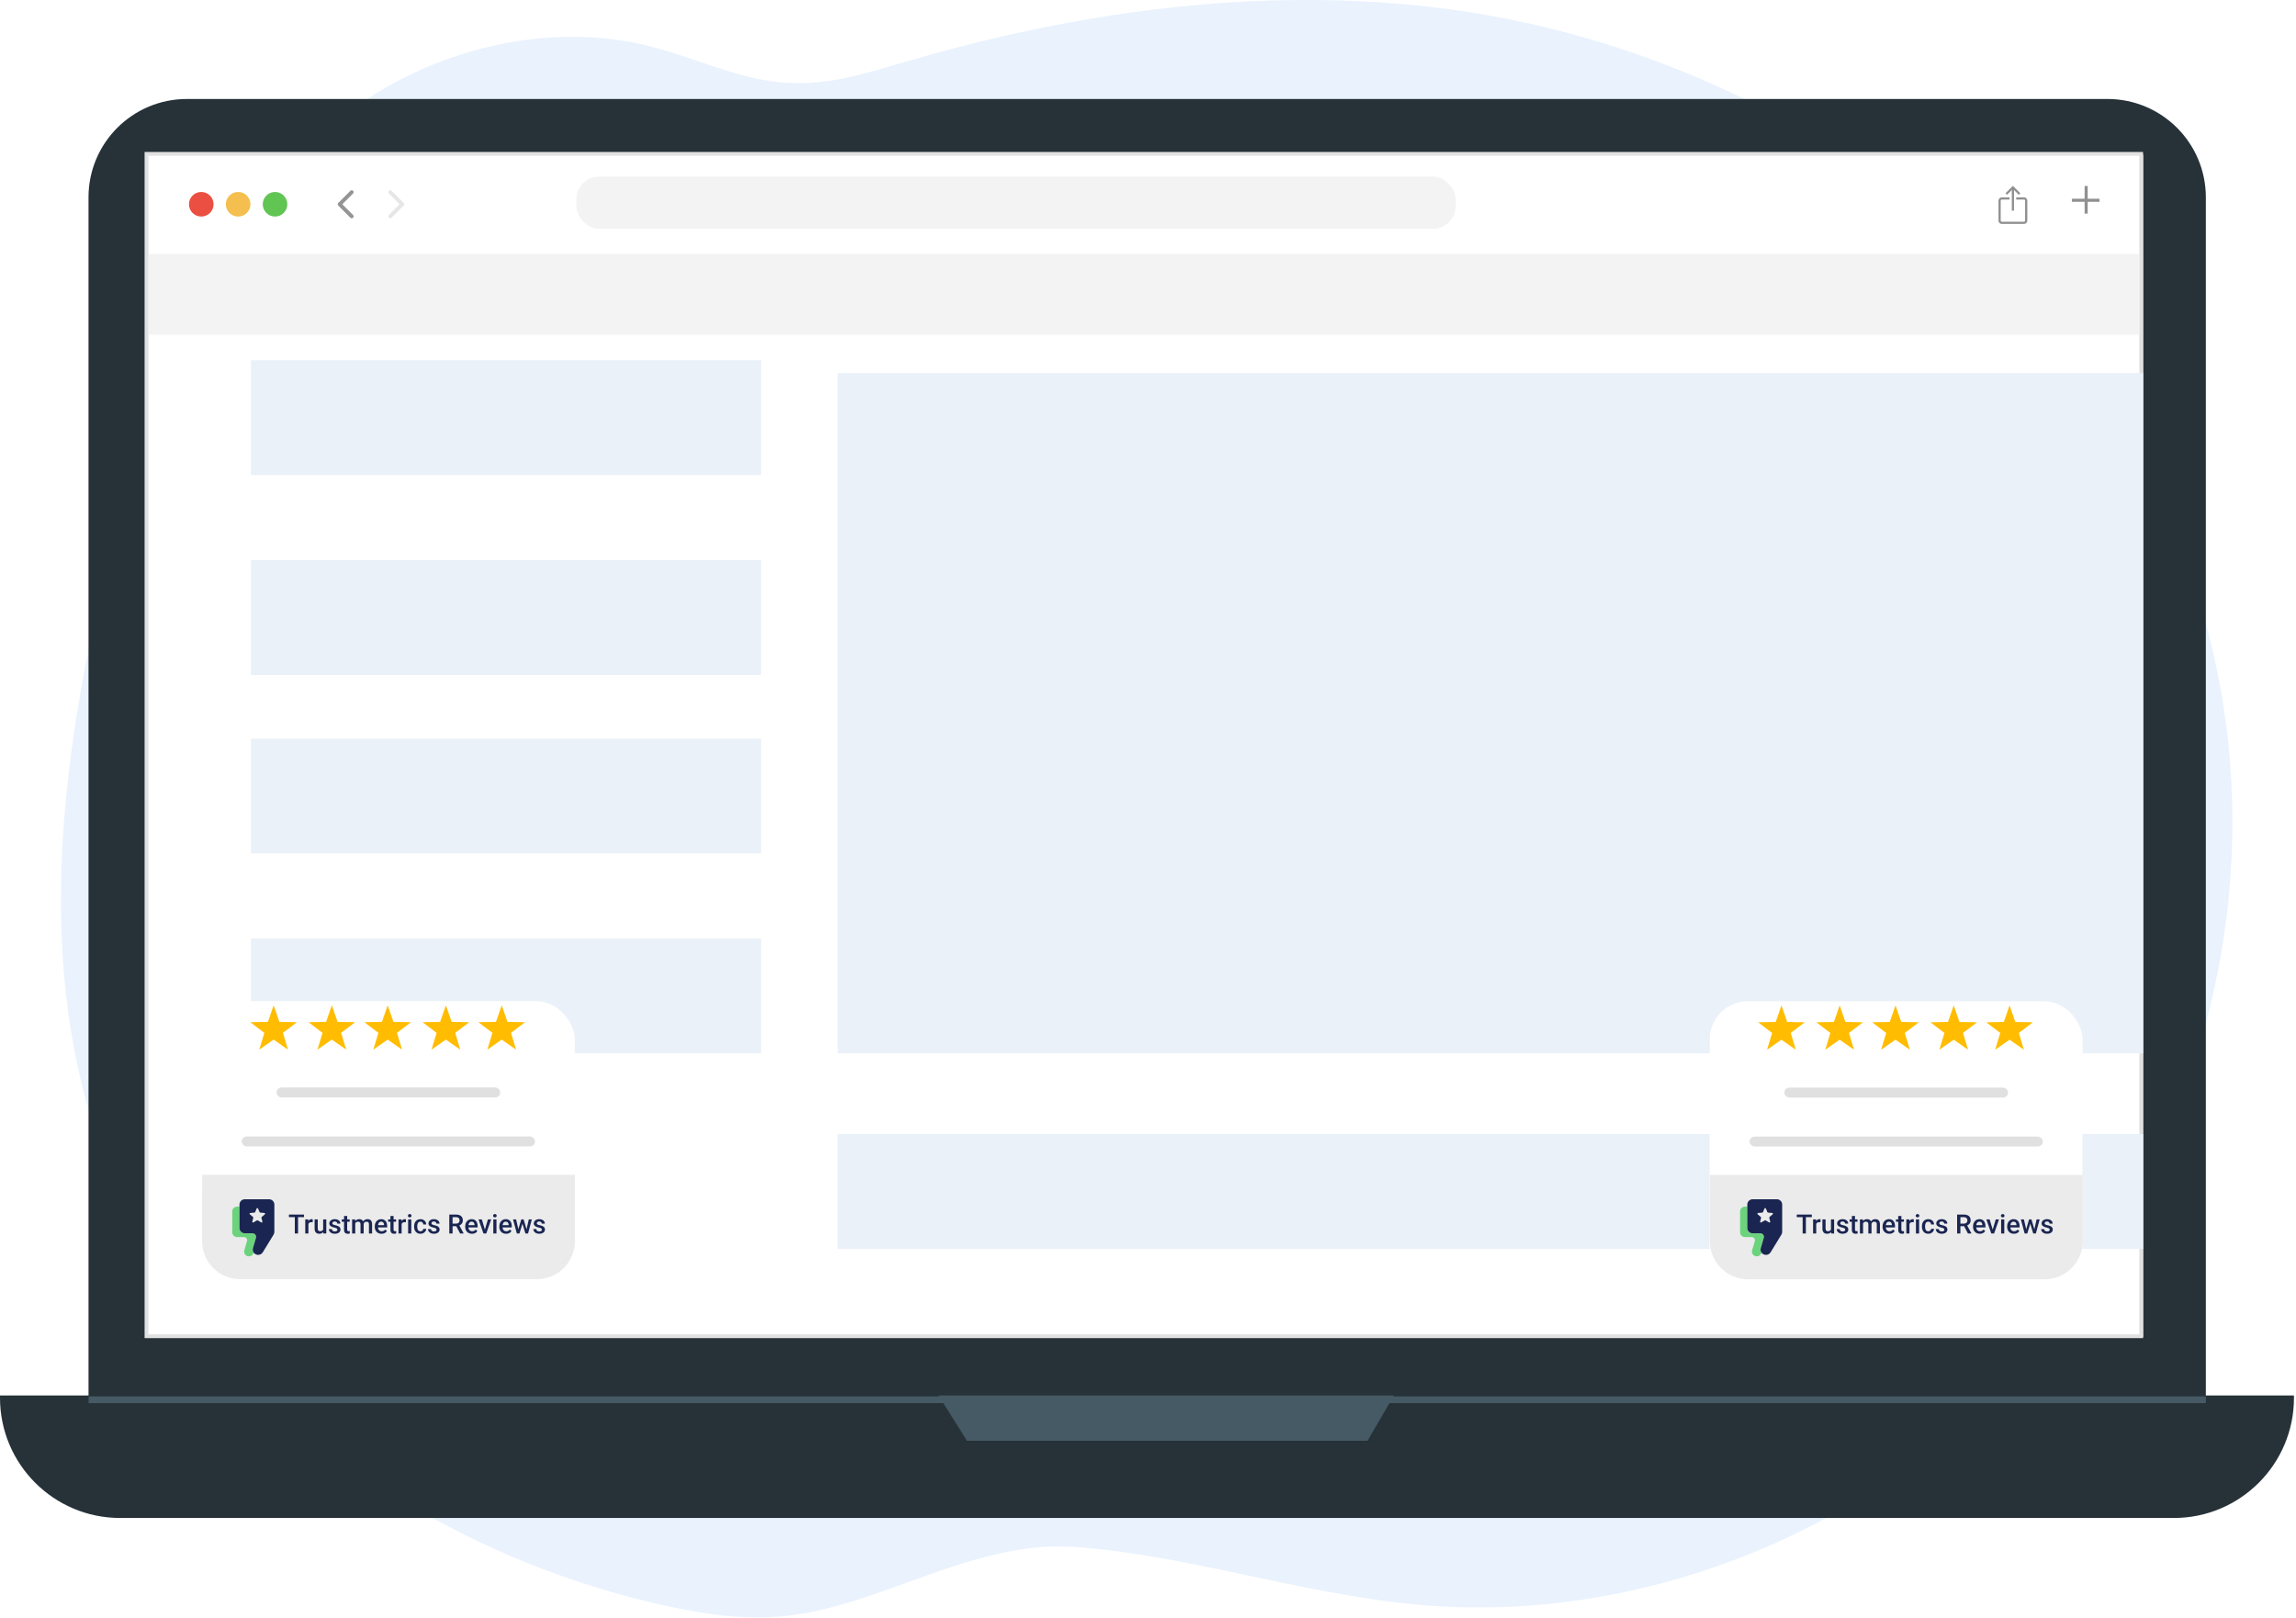 <svg width="603" height="425" viewBox="0 0 603 425" fill="none" xmlns="http://www.w3.org/2000/svg">
<path opacity="0.5" d="M379.344 421.98C418.874 423.996 457.821 412.571 489.016 393.228C520.013 373.863 543.419 346.928 559.69 317.589C592.282 258.42 596.21 186.984 564.326 125.65C532.441 64.317 463.351 14.922 384.526 2.987C335.173 -4.358 284.52 2.531 238.152 16.147C228.061 19.048 217.918 22.44 207.003 21.786C194.491 21.129 182.924 15.286 170.867 12.199C144.22 5.429 115.072 12.93 94.373 27.433C73.691 41.772 60.162 62.15 50.153 83.229C38.332 108.247 30.951 134.723 25.149 161.366C13.83 213.855 9.131 269.849 34.397 320.08C59.19 369.104 112.995 408.136 174.67 421.733C184.82 423.958 195.435 425.572 205.732 424.509C231.152 422.065 255.588 404.322 282.536 406.335C314.637 408.724 346.565 420.345 379.344 421.98Z" fill="#D5E6FD"/>
<path d="M553.504 393.739H49.083C34.808 393.739 23.246 382.177 23.246 367.902V51.836C23.246 37.562 34.808 26 49.083 26H553.487C567.744 26 579.323 37.562 579.323 51.836V367.902C579.341 382.177 567.761 393.739 553.504 393.739Z" fill="#263238"/>
<path d="M570.901 398.724H31.564C14.133 398.724 0 384.591 0 367.16V366.539H602.465V367.16C602.465 384.591 588.332 398.724 570.901 398.724Z" fill="#263238"/>
<path d="M562.852 40.613H38.18V351.147H562.852V40.613Z" fill="white"/>
<path d="M246.484 366.539L253.95 378.438H359.157L366.091 366.539H246.484Z" fill="#455A64"/>
<path d="M579.342 366.785H23.266V368.558H579.342V366.785Z" fill="#455A64"/>
<rect x="38.473" y="40.414" width="523.865" height="310.569" fill="white" stroke="#E1E1E1"/>
<circle cx="52.859" cy="53.652" r="3.23" fill="#EA4F41"/>
<circle cx="62.542" cy="53.652" r="3.23" fill="#F4BF4F"/>
<circle cx="72.234" cy="53.652" r="3.23" fill="#61C554"/>
<path d="M106.02 54.006C106.216 53.811 106.216 53.494 106.02 53.299L102.838 50.117C102.643 49.922 102.327 49.922 102.131 50.117C101.936 50.312 101.936 50.629 102.131 50.824L104.96 53.652L102.131 56.481C101.936 56.676 101.936 56.993 102.131 57.188C102.327 57.383 102.643 57.383 102.838 57.188L106.02 54.006ZM104.859 54.152H105.667V53.152H104.859V54.152Z" fill="#E6E6E6"/>
<path d="M88.839 54.006C88.644 53.811 88.644 53.494 88.839 53.299L92.021 50.117C92.216 49.922 92.533 49.922 92.728 50.117C92.923 50.312 92.923 50.629 92.728 50.824L89.9 53.652L92.728 56.481C92.923 56.676 92.923 56.993 92.728 57.188C92.533 57.383 92.216 57.383 92.021 57.188L88.839 54.006ZM90 54.152H89.192V53.152H90V54.152Z" fill="#949494"/>
<rect x="151.363" y="46.383" width="230.931" height="13.727" rx="6" fill="#F3F3F3"/>
<rect x="39.09" y="66.715" width="522.631" height="21.218" fill="#F3F3F3"/>
<rect x="547.488" y="48.848" width="0.807" height="7.259" fill="#909090"/>
<rect x="544.137" y="52.199" width="7.259" height="0.807" fill="#909090"/>
<path d="M530.192 51.166L528.649 49.624L527.107 51.166L526.699 50.759L528.649 48.809L530.599 50.759L530.192 51.166Z" fill="#909090"/>
<path d="M528.363 49.215H528.945V55.327H528.363V49.215Z" fill="#909090"/>
<path d="M531.561 58.821H525.74C525.246 58.821 524.867 58.443 524.867 57.948V52.709C524.867 52.214 525.246 51.836 525.74 51.836H527.778V52.418H525.74C525.566 52.418 525.449 52.535 525.449 52.709V57.948C525.449 58.123 525.566 58.239 525.74 58.239H531.561C531.736 58.239 531.853 58.123 531.853 57.948V52.709C531.853 52.535 531.736 52.418 531.561 52.418H529.524V51.836H531.561C532.056 51.836 532.435 52.214 532.435 52.709V57.948C532.435 58.443 532.056 58.821 531.561 58.821Z" fill="#909090"/>
<rect x="65.891" y="94.637" width="134.008" height="30.152" fill="#EBF1F8"/>
<rect x="65.891" y="147.121" width="134.008" height="30.152" fill="#EBF1F8"/>
<rect x="65.891" y="194.023" width="134.008" height="30.152" fill="#EBF1F8"/>
<rect x="65.891" y="246.512" width="134.008" height="30.152" fill="#EBF1F8"/>
<rect x="220" y="297.883" width="342.837" height="30.152" fill="#EBF1F8"/>
<rect x="220" y="97.984" width="342.837" height="178.677" fill="#EBF1F8"/>
<g filter="url(#filter0_d_1704_631)">
<rect width="97.913" height="77.025" rx="10" transform="matrix(1 0 -0.001 1 449.047 259)" fill="white"/>
</g>
<path d="M449.086 308.609H546.999L546.989 326.025C546.986 331.548 542.506 336.025 536.983 336.025H459.07C453.547 336.025 449.072 331.548 449.076 326.025L449.086 308.609Z" fill="#EBEBEB"/>
<rect width="58.748" height="2.611" rx="1.306" transform="matrix(1 0 -0.001 1 468.629 285.68)" fill="#E0E0E0"/>
<rect width="77.025" height="2.611" rx="1.306" transform="matrix(1 0 -0.001 1 459.488 298.539)" fill="#E0E0E0"/>
<path d="M467.868 264.094L469.374 268.445L473.969 268.539L470.305 271.322L471.633 275.731L467.862 273.1L464.088 275.731L465.422 271.322L461.761 268.539L466.356 268.445L467.868 264.094Z" fill="#FFBC00"/>
<path d="M483.153 264.09L484.659 268.441L489.254 268.535L485.59 271.318L486.919 275.727L483.147 273.096L479.373 275.727L480.707 271.318L477.046 268.535L481.641 268.441L483.153 264.09Z" fill="#FFBC00"/>
<path d="M497.821 264.09L499.327 268.441L503.922 268.535L500.258 271.318L501.587 275.727L497.815 273.096L494.041 275.727L495.375 271.318L491.714 268.535L496.309 268.441L497.821 264.09Z" fill="#FFBC00"/>
<path d="M513.11 264.094L514.616 268.445L519.212 268.539L515.547 271.322L516.876 275.731L513.104 273.1L509.33 275.731L510.664 271.322L507.003 268.539L511.598 268.445L513.11 264.094Z" fill="#FFBC00"/>
<path d="M527.774 264.094L529.28 268.445L533.876 268.539L530.211 271.322L531.54 275.731L527.769 273.1L523.994 275.731L525.328 271.322L521.667 268.539L526.262 268.445L527.774 264.094Z" fill="#FFBC00"/>
<path d="M474.28 319.023V324H473.429V319.023H474.28ZM475.842 319.023V319.707H471.88V319.023H475.842ZM476.997 321.006V324H476.173V320.302H476.959L476.997 321.006ZM478.128 320.278L478.122 321.043C478.071 321.034 478.017 321.028 477.958 321.023C477.901 321.018 477.844 321.016 477.787 321.016C477.645 321.016 477.521 321.037 477.414 321.078C477.307 321.116 477.217 321.173 477.144 321.249C477.073 321.321 477.019 321.41 476.98 321.515C476.941 321.62 476.918 321.737 476.912 321.867L476.724 321.881C476.724 321.648 476.746 321.433 476.792 321.235C476.838 321.037 476.906 320.862 476.997 320.712C477.09 320.562 477.207 320.444 477.346 320.36C477.487 320.276 477.65 320.233 477.834 320.233C477.885 320.233 477.938 320.238 477.995 320.247C478.054 320.256 478.099 320.266 478.128 320.278ZM480.87 323.128V320.302H481.697V324H480.917L480.87 323.128ZM480.986 322.359L481.263 322.353C481.263 322.601 481.235 322.83 481.181 323.04C481.126 323.247 481.042 323.428 480.928 323.583C480.814 323.736 480.668 323.855 480.49 323.942C480.312 324.026 480.099 324.068 479.851 324.068C479.671 324.068 479.506 324.042 479.355 323.99C479.205 323.937 479.075 323.856 478.966 323.747C478.859 323.638 478.776 323.495 478.716 323.32C478.657 323.144 478.627 322.935 478.627 322.691V320.302H479.451V322.698C479.451 322.832 479.467 322.945 479.499 323.036C479.531 323.125 479.574 323.197 479.629 323.251C479.684 323.306 479.747 323.345 479.82 323.368C479.893 323.39 479.971 323.402 480.053 323.402C480.287 323.402 480.472 323.356 480.606 323.265C480.743 323.172 480.84 323.046 480.897 322.889C480.956 322.732 480.986 322.555 480.986 322.359ZM484.616 322.999C484.616 322.917 484.595 322.842 484.554 322.776C484.513 322.708 484.435 322.646 484.318 322.592C484.204 322.537 484.036 322.487 483.812 322.441C483.617 322.398 483.437 322.347 483.272 322.288C483.111 322.226 482.972 322.152 482.855 322.065C482.739 321.979 482.649 321.876 482.585 321.758C482.522 321.639 482.49 321.503 482.49 321.348C482.49 321.197 482.523 321.055 482.589 320.92C482.655 320.786 482.75 320.667 482.873 320.565C482.996 320.462 483.145 320.382 483.32 320.322C483.498 320.263 483.696 320.233 483.915 320.233C484.225 320.233 484.49 320.286 484.711 320.391C484.935 320.493 485.106 320.633 485.224 320.811C485.343 320.986 485.402 321.185 485.402 321.406H484.578C484.578 321.308 484.553 321.217 484.503 321.132C484.455 321.046 484.382 320.976 484.284 320.924C484.186 320.869 484.063 320.842 483.915 320.842C483.774 320.842 483.656 320.865 483.563 320.91C483.472 320.953 483.403 321.01 483.358 321.081C483.315 321.152 483.293 321.229 483.293 321.313C483.293 321.375 483.304 321.431 483.327 321.481C483.352 321.529 483.393 321.573 483.45 321.614C483.507 321.653 483.585 321.689 483.683 321.724C483.783 321.758 483.908 321.791 484.059 321.823C484.341 321.882 484.584 321.958 484.787 322.052C484.992 322.143 485.149 322.261 485.258 322.407C485.368 322.551 485.422 322.733 485.422 322.954C485.422 323.118 485.387 323.269 485.316 323.405C485.248 323.54 485.148 323.657 485.016 323.757C484.883 323.855 484.725 323.932 484.541 323.986C484.358 324.041 484.153 324.068 483.925 324.068C483.59 324.068 483.307 324.009 483.074 323.891C482.842 323.77 482.665 323.616 482.544 323.429C482.426 323.24 482.367 323.044 482.367 322.841H483.163C483.172 322.994 483.214 323.116 483.29 323.207C483.367 323.296 483.463 323.361 483.577 323.402C483.693 323.441 483.812 323.46 483.936 323.46C484.084 323.46 484.208 323.441 484.308 323.402C484.408 323.361 484.485 323.306 484.537 323.238C484.59 323.167 484.616 323.087 484.616 322.999ZM487.839 320.302V320.903H485.754V320.302H487.839ZM486.355 319.396H487.179V322.978C487.179 323.092 487.195 323.18 487.227 323.241C487.261 323.3 487.308 323.34 487.367 323.361C487.426 323.381 487.496 323.392 487.576 323.392C487.633 323.392 487.687 323.388 487.74 323.381C487.792 323.375 487.834 323.368 487.866 323.361L487.87 323.99C487.801 324.01 487.722 324.028 487.63 324.044C487.542 324.06 487.439 324.068 487.323 324.068C487.134 324.068 486.966 324.035 486.82 323.969C486.674 323.901 486.561 323.79 486.479 323.638C486.396 323.485 486.355 323.282 486.355 323.029V319.396ZM489.298 321.054V324H488.475V320.302H489.25L489.298 321.054ZM489.165 322.014L488.885 322.011C488.885 321.756 488.917 321.52 488.98 321.303C489.044 321.087 489.138 320.899 489.261 320.739C489.384 320.577 489.536 320.453 489.719 320.367C489.903 320.278 490.116 320.233 490.358 320.233C490.527 320.233 490.68 320.258 490.819 320.309C490.961 320.356 491.083 320.433 491.185 320.538C491.29 320.642 491.37 320.777 491.424 320.941C491.481 321.105 491.51 321.303 491.51 321.536V324H490.686V321.607C490.686 321.427 490.659 321.286 490.604 321.184C490.552 321.081 490.475 321.008 490.375 320.965C490.277 320.919 490.16 320.896 490.023 320.896C489.868 320.896 489.736 320.926 489.626 320.985C489.519 321.045 489.432 321.125 489.363 321.228C489.295 321.331 489.245 321.449 489.213 321.583C489.181 321.718 489.165 321.861 489.165 322.014ZM491.458 321.795L491.072 321.881C491.072 321.658 491.103 321.447 491.165 321.249C491.228 321.048 491.321 320.873 491.441 320.722C491.564 320.569 491.716 320.45 491.896 320.363C492.076 320.277 492.282 320.233 492.515 320.233C492.704 320.233 492.872 320.26 493.021 320.312C493.171 320.362 493.299 320.442 493.403 320.551C493.508 320.661 493.588 320.803 493.643 320.979C493.697 321.152 493.725 321.361 493.725 321.607V324H492.897V321.604C492.897 321.417 492.87 321.272 492.815 321.17C492.763 321.067 492.688 320.997 492.59 320.958C492.492 320.917 492.375 320.896 492.238 320.896C492.11 320.896 491.997 320.92 491.899 320.968C491.804 321.014 491.723 321.079 491.657 321.163C491.591 321.245 491.541 321.34 491.506 321.447C491.474 321.554 491.458 321.67 491.458 321.795ZM496.203 324.068C495.929 324.068 495.682 324.024 495.461 323.935C495.242 323.844 495.055 323.717 494.9 323.556C494.748 323.394 494.63 323.204 494.548 322.985C494.466 322.766 494.425 322.53 494.425 322.277V322.141C494.425 321.851 494.467 321.589 494.552 321.354C494.636 321.12 494.753 320.919 494.904 320.753C495.054 320.584 495.232 320.456 495.437 320.367C495.642 320.278 495.864 320.233 496.104 320.233C496.368 320.233 496.599 320.278 496.797 320.367C496.996 320.456 497.16 320.581 497.29 320.743C497.422 320.902 497.52 321.092 497.583 321.313C497.65 321.535 497.683 321.778 497.683 322.045V322.397H494.825V321.806H496.869V321.741C496.865 321.593 496.835 321.454 496.78 321.324C496.728 321.194 496.647 321.089 496.538 321.009C496.428 320.93 496.282 320.89 496.1 320.89C495.963 320.89 495.841 320.919 495.734 320.979C495.63 321.035 495.542 321.119 495.471 321.228C495.401 321.337 495.346 321.47 495.307 321.625C495.271 321.777 495.252 321.949 495.252 322.141V322.277C495.252 322.439 495.274 322.59 495.317 322.729C495.363 322.865 495.429 322.985 495.516 323.087C495.602 323.19 495.707 323.271 495.83 323.33C495.953 323.387 496.093 323.416 496.25 323.416C496.449 323.416 496.625 323.376 496.78 323.296C496.935 323.216 497.07 323.103 497.184 322.958L497.618 323.378C497.538 323.494 497.434 323.606 497.307 323.713C497.179 323.818 497.023 323.903 496.838 323.969C496.656 324.035 496.444 324.068 496.203 324.068ZM500.021 320.302V320.903H497.936V320.302H500.021ZM498.537 319.396H499.361V322.978C499.361 323.092 499.377 323.18 499.409 323.241C499.443 323.3 499.49 323.34 499.549 323.361C499.608 323.381 499.678 323.392 499.757 323.392C499.814 323.392 499.869 323.388 499.921 323.381C499.974 323.375 500.016 323.368 500.048 323.361L500.051 323.99C499.983 324.01 499.903 324.028 499.812 324.044C499.723 324.06 499.621 324.068 499.504 324.068C499.315 324.068 499.148 324.035 499.002 323.969C498.856 323.901 498.742 323.79 498.66 323.638C498.578 323.485 498.537 323.282 498.537 323.029V319.396ZM501.483 321.006V324H500.66V320.302H501.446L501.483 321.006ZM502.615 320.278L502.608 321.043C502.558 321.034 502.503 321.028 502.444 321.023C502.387 321.018 502.33 321.016 502.273 321.016C502.132 321.016 502.007 321.037 501.9 321.078C501.793 321.116 501.703 321.173 501.63 321.249C501.56 321.321 501.505 321.41 501.466 321.515C501.428 321.62 501.405 321.737 501.398 321.867L501.21 321.881C501.21 321.648 501.233 321.433 501.278 321.235C501.324 321.037 501.392 320.862 501.483 320.712C501.577 320.562 501.693 320.444 501.832 320.36C501.973 320.276 502.136 320.233 502.321 320.233C502.371 320.233 502.424 320.238 502.481 320.247C502.541 320.256 502.585 320.266 502.615 320.278ZM504.013 320.302V324H503.186V320.302H504.013ZM503.131 319.331C503.131 319.206 503.172 319.102 503.254 319.02C503.338 318.936 503.454 318.894 503.603 318.894C503.748 318.894 503.863 318.936 503.948 319.02C504.032 319.102 504.074 319.206 504.074 319.331C504.074 319.454 504.032 319.557 503.948 319.639C503.863 319.721 503.748 319.762 503.603 319.762C503.454 319.762 503.338 319.721 503.254 319.639C503.172 319.557 503.131 319.454 503.131 319.331ZM506.426 323.412C506.56 323.412 506.681 323.386 506.788 323.333C506.897 323.279 506.985 323.204 507.051 323.108C507.12 323.012 507.157 322.902 507.164 322.776H507.94C507.935 323.016 507.865 323.233 507.728 323.429C507.591 323.625 507.41 323.781 507.185 323.897C506.959 324.011 506.709 324.068 506.436 324.068C506.153 324.068 505.907 324.021 505.698 323.925C505.488 323.827 505.314 323.692 505.175 323.521C505.036 323.351 504.931 323.153 504.86 322.93C504.792 322.707 504.758 322.468 504.758 322.212V322.093C504.758 321.838 504.792 321.598 504.86 321.375C504.931 321.149 505.036 320.951 505.175 320.78C505.314 320.609 505.488 320.476 505.698 320.38C505.907 320.282 506.152 320.233 506.433 320.233C506.729 320.233 506.989 320.293 507.212 320.411C507.435 320.527 507.611 320.69 507.738 320.9C507.868 321.107 507.935 321.349 507.94 321.625H507.164C507.157 321.488 507.123 321.365 507.062 321.255C507.002 321.144 506.918 321.055 506.809 320.989C506.701 320.923 506.573 320.89 506.422 320.89C506.256 320.89 506.118 320.924 506.009 320.992C505.899 321.058 505.814 321.149 505.752 321.266C505.691 321.38 505.646 321.508 505.619 321.652C505.594 321.793 505.582 321.94 505.582 322.093V322.212C505.582 322.365 505.594 322.513 505.619 322.657C505.644 322.8 505.688 322.929 505.749 323.043C505.813 323.155 505.899 323.245 506.009 323.313C506.118 323.379 506.257 323.412 506.426 323.412ZM510.647 322.999C510.647 322.917 510.626 322.842 510.585 322.776C510.544 322.708 510.466 322.646 510.35 322.592C510.236 322.537 510.067 322.487 509.844 322.441C509.648 322.398 509.468 322.347 509.304 322.288C509.142 322.226 509.003 322.152 508.887 322.065C508.771 321.979 508.681 321.876 508.617 321.758C508.553 321.639 508.521 321.503 508.521 321.348C508.521 321.197 508.554 321.055 508.62 320.92C508.686 320.786 508.781 320.667 508.904 320.565C509.027 320.462 509.176 320.382 509.352 320.322C509.529 320.263 509.728 320.233 509.946 320.233C510.256 320.233 510.522 320.286 510.743 320.391C510.966 320.493 511.137 320.633 511.255 320.811C511.374 320.986 511.433 321.185 511.433 321.406H510.609C510.609 321.308 510.584 321.217 510.534 321.132C510.486 321.046 510.413 320.976 510.315 320.924C510.217 320.869 510.094 320.842 509.946 320.842C509.805 320.842 509.688 320.865 509.594 320.91C509.503 320.953 509.435 321.01 509.389 321.081C509.346 321.152 509.324 321.229 509.324 321.313C509.324 321.375 509.336 321.431 509.358 321.481C509.383 321.529 509.424 321.573 509.481 321.614C509.538 321.653 509.616 321.689 509.714 321.724C509.814 321.758 509.939 321.791 510.09 321.823C510.372 321.882 510.615 321.958 510.818 322.052C511.023 322.143 511.18 322.261 511.29 322.407C511.399 322.551 511.454 322.733 511.454 322.954C511.454 323.118 511.418 323.269 511.348 323.405C511.279 323.54 511.179 323.657 511.047 323.757C510.915 323.855 510.756 323.932 510.572 323.986C510.389 324.041 510.184 324.068 509.957 324.068C509.622 324.068 509.338 324.009 509.105 323.891C508.873 323.77 508.696 323.616 508.576 323.429C508.457 323.24 508.398 323.044 508.398 322.841H509.194C509.203 322.994 509.246 323.116 509.321 323.207C509.398 323.296 509.494 323.361 509.608 323.402C509.724 323.441 509.844 323.46 509.967 323.46C510.115 323.46 510.239 323.441 510.339 323.402C510.44 323.361 510.516 323.306 510.568 323.238C510.621 323.167 510.647 323.087 510.647 322.999ZM514 319.023H515.76C516.139 319.023 516.461 319.08 516.728 319.194C516.994 319.308 517.198 319.477 517.339 319.7C517.483 319.921 517.555 320.195 517.555 320.521C517.555 320.769 517.509 320.988 517.418 321.177C517.327 321.366 517.198 321.525 517.032 321.655C516.865 321.783 516.667 321.882 516.437 321.953L516.177 322.079H514.595L514.588 321.399H515.774C515.979 321.399 516.15 321.362 516.287 321.29C516.423 321.217 516.526 321.118 516.594 320.992C516.665 320.865 516.7 320.721 516.7 320.562C516.7 320.388 516.666 320.238 516.598 320.11C516.532 319.98 516.429 319.881 516.29 319.813C516.151 319.742 515.974 319.707 515.76 319.707H514.858V324H514V319.023ZM516.84 324L515.671 321.765L516.57 321.761L517.756 323.956V324H516.84ZM519.958 324.068C519.684 324.068 519.437 324.024 519.216 323.935C518.997 323.844 518.81 323.717 518.655 323.556C518.503 323.394 518.385 323.204 518.303 322.985C518.221 322.766 518.18 322.53 518.18 322.277V322.141C518.18 321.851 518.222 321.589 518.307 321.354C518.391 321.12 518.508 320.919 518.659 320.753C518.809 320.584 518.987 320.456 519.192 320.367C519.397 320.278 519.619 320.233 519.858 320.233C520.123 320.233 520.354 320.278 520.552 320.367C520.75 320.456 520.915 320.581 521.044 320.743C521.177 320.902 521.275 321.092 521.338 321.313C521.404 321.535 521.438 321.778 521.438 322.045V322.397H518.58V321.806H520.624V321.741C520.619 321.593 520.59 321.454 520.535 321.324C520.483 321.194 520.402 321.089 520.292 321.009C520.183 320.93 520.037 320.89 519.855 320.89C519.718 320.89 519.596 320.919 519.489 320.979C519.384 321.035 519.297 321.119 519.226 321.228C519.155 321.337 519.101 321.47 519.062 321.625C519.026 321.777 519.007 321.949 519.007 322.141V322.277C519.007 322.439 519.029 322.59 519.072 322.729C519.118 322.865 519.184 322.985 519.271 323.087C519.357 323.19 519.462 323.271 519.585 323.33C519.708 323.387 519.848 323.416 520.005 323.416C520.204 323.416 520.38 323.376 520.535 323.296C520.69 323.216 520.825 323.103 520.938 322.958L521.373 323.378C521.293 323.494 521.189 323.606 521.062 323.713C520.934 323.818 520.778 323.903 520.593 323.969C520.411 324.035 520.199 324.068 519.958 324.068ZM523.235 323.347L524.141 320.302H524.996L523.71 324H523.177L523.235 323.347ZM522.542 320.302L523.464 323.361L523.509 324H522.976L521.684 320.302H522.542ZM526.387 320.302V324H525.56V320.302H526.387ZM525.505 319.331C525.505 319.206 525.546 319.102 525.628 319.02C525.712 318.936 525.828 318.894 525.977 318.894C526.122 318.894 526.237 318.936 526.322 319.02C526.406 319.102 526.448 319.206 526.448 319.331C526.448 319.454 526.406 319.557 526.322 319.639C526.237 319.721 526.122 319.762 525.977 319.762C525.828 319.762 525.712 319.721 525.628 319.639C525.546 319.557 525.505 319.454 525.505 319.331ZM528.919 324.068C528.646 324.068 528.399 324.024 528.178 323.935C527.959 323.844 527.772 323.717 527.617 323.556C527.465 323.394 527.347 323.204 527.265 322.985C527.183 322.766 527.142 322.53 527.142 322.277V322.141C527.142 321.851 527.184 321.589 527.269 321.354C527.353 321.12 527.47 320.919 527.621 320.753C527.771 320.584 527.949 320.456 528.154 320.367C528.359 320.278 528.581 320.233 528.82 320.233C529.085 320.233 529.316 320.278 529.514 320.367C529.712 320.456 529.876 320.581 530.006 320.743C530.139 320.902 530.236 321.092 530.3 321.313C530.366 321.535 530.399 321.778 530.399 322.045V322.397H527.542V321.806H529.586V321.741C529.581 321.593 529.552 321.454 529.497 321.324C529.445 321.194 529.364 321.089 529.254 321.009C529.145 320.93 528.999 320.89 528.817 320.89C528.68 320.89 528.558 320.919 528.451 320.979C528.346 321.035 528.259 321.119 528.188 321.228C528.117 321.337 528.063 321.47 528.024 321.625C527.987 321.777 527.969 321.949 527.969 322.141V322.277C527.969 322.439 527.991 322.59 528.034 322.729C528.08 322.865 528.146 322.985 528.232 323.087C528.319 323.19 528.424 323.271 528.547 323.33C528.67 323.387 528.81 323.416 528.967 323.416C529.166 323.416 529.342 323.376 529.497 323.296C529.652 323.216 529.786 323.103 529.9 322.958L530.334 323.378C530.255 323.494 530.151 323.606 530.023 323.713C529.896 323.818 529.74 323.903 529.555 323.969C529.373 324.035 529.161 324.068 528.919 324.068ZM532.047 323.18L532.901 320.302H533.428L533.284 321.163L532.423 324H531.951L532.047 323.18ZM531.544 320.302L532.211 323.193L532.266 324H531.739L530.738 320.302H531.544ZM534.228 323.159L534.874 320.302H535.677L534.679 324H534.152L534.228 323.159ZM533.517 320.302L534.361 323.146L534.467 324H533.995L533.124 321.16L532.98 320.302H533.517ZM538.312 322.999C538.312 322.917 538.292 322.842 538.25 322.776C538.209 322.708 538.131 322.646 538.015 322.592C537.901 322.537 537.732 322.487 537.509 322.441C537.313 322.398 537.133 322.347 536.969 322.288C536.807 322.226 536.668 322.152 536.552 322.065C536.436 321.979 536.346 321.876 536.282 321.758C536.218 321.639 536.186 321.503 536.186 321.348C536.186 321.197 536.219 321.055 536.285 320.92C536.351 320.786 536.446 320.667 536.569 320.565C536.692 320.462 536.841 320.382 537.017 320.322C537.194 320.263 537.393 320.233 537.611 320.233C537.921 320.233 538.187 320.286 538.408 320.391C538.631 320.493 538.802 320.633 538.92 320.811C539.039 320.986 539.098 321.185 539.098 321.406H538.274C538.274 321.308 538.249 321.217 538.199 321.132C538.151 321.046 538.078 320.976 537.98 320.924C537.882 320.869 537.759 320.842 537.611 320.842C537.47 320.842 537.353 320.865 537.259 320.91C537.168 320.953 537.1 321.01 537.054 321.081C537.011 321.152 536.989 321.229 536.989 321.313C536.989 321.375 537.001 321.431 537.023 321.481C537.049 321.529 537.09 321.573 537.146 321.614C537.203 321.653 537.281 321.689 537.379 321.724C537.479 321.758 537.604 321.791 537.755 321.823C538.037 321.882 538.28 321.958 538.483 322.052C538.688 322.143 538.845 322.261 538.955 322.407C539.064 322.551 539.119 322.733 539.119 322.954C539.119 323.118 539.083 323.269 539.013 323.405C538.944 323.54 538.844 323.657 538.712 323.757C538.58 323.855 538.421 323.932 538.237 323.986C538.055 324.041 537.849 324.068 537.622 324.068C537.287 324.068 537.003 324.009 536.771 323.891C536.538 323.77 536.361 323.616 536.241 323.429C536.122 323.24 536.063 323.044 536.063 322.841H536.859C536.868 322.994 536.911 323.116 536.986 323.207C537.063 323.296 537.159 323.361 537.273 323.402C537.389 323.441 537.509 323.46 537.632 323.46C537.78 323.46 537.904 323.441 538.004 323.402C538.105 323.361 538.181 323.306 538.233 323.238C538.286 323.167 538.312 323.087 538.312 322.999Z" fill="#1A2551"/>
<path d="M462.437 327.85L463.234 325.138C463.407 324.547 462.955 323.958 462.325 323.958H460.321C459.538 323.958 458.903 323.337 458.903 322.571V316.941H458.268C457.567 316.941 457 317.496 457 318.178V323.701C457 324.386 457.567 324.94 458.268 324.94H460.058C460.619 324.94 461.025 325.468 460.869 325.995L460.157 328.418C459.924 329.21 460.532 330 461.375 330C461.821 330 462.235 329.77 462.462 329.395L462.665 329.063C462.413 328.731 462.309 328.292 462.437 327.85Z" fill="#6CD37D"/>
<path d="M466.636 315H460.317C459.534 315 458.898 315.621 458.898 316.387V322.565C458.898 323.331 459.534 323.952 460.317 323.952H462.321C462.95 323.952 463.402 324.541 463.23 325.132L462.433 327.844C462.173 328.73 462.852 329.614 463.796 329.614C464.295 329.614 464.757 329.357 465.015 328.939L467.857 324.284C467.988 324.07 468.056 323.823 468.056 323.574V316.387C468.054 315.621 467.419 315 466.636 315ZM465.571 318.943L464.722 319.674C464.667 319.722 464.645 319.792 464.662 319.861L464.913 320.884C464.952 321.047 464.774 321.178 464.626 321.093L463.687 320.552C463.627 320.517 463.55 320.517 463.49 320.552L462.551 321.093C462.403 321.178 462.225 321.045 462.263 320.884L462.518 319.861C462.534 319.792 462.512 319.722 462.458 319.674L461.609 318.943C461.483 318.833 461.551 318.627 461.718 318.611L462.846 318.507C462.918 318.501 462.983 318.456 463.008 318.389L463.408 317.431C463.473 317.273 463.701 317.273 463.766 317.431L464.171 318.389C464.202 318.456 464.262 318.499 464.333 318.507L465.461 318.611C465.623 318.627 465.694 318.831 465.571 318.943Z" fill="#1A2551"/>
<g filter="url(#filter1_d_1704_631)">
<rect width="97.913" height="77.025" rx="10" transform="matrix(1 0 -0.001 1 53.047 258.973)" fill="white"/>
</g>
<path d="M53.086 308.582H150.999L150.989 325.998C150.986 331.521 146.506 335.998 140.983 335.998H63.07C57.547 335.998 53.072 331.521 53.076 325.998L53.086 308.582Z" fill="#EBEBEB"/>
<rect width="58.748" height="2.611" rx="1.306" transform="matrix(1 0 -0.001 1 72.629 285.652)" fill="#E0E0E0"/>
<rect width="77.025" height="2.611" rx="1.306" transform="matrix(1 0 -0.001 1 63.488 298.512)" fill="#E0E0E0"/>
<path d="M71.868 264.07L73.374 268.421L77.969 268.515L74.305 271.298L75.633 275.707L71.862 273.076L68.088 275.707L69.422 271.298L65.761 268.515L70.356 268.421L71.868 264.07Z" fill="#FFBC00"/>
<path d="M87.153 264.066L88.659 268.418L93.254 268.511L89.59 271.294L90.919 275.704L87.147 273.072L83.373 275.704L84.707 271.294L81.046 268.511L85.641 268.418L87.153 264.066Z" fill="#FFBC00"/>
<path d="M101.821 264.066L103.327 268.418L107.922 268.511L104.258 271.294L105.587 275.704L101.815 273.072L98.041 275.704L99.375 271.294L95.714 268.511L100.309 268.418L101.821 264.066Z" fill="#FFBC00"/>
<path d="M117.11 264.07L118.616 268.421L123.212 268.515L119.547 271.298L120.876 275.707L117.104 273.076L113.33 275.707L114.664 271.298L111.003 268.515L115.598 268.421L117.11 264.07Z" fill="#FFBC00"/>
<path d="M131.774 264.07L133.28 268.421L137.876 268.515L134.211 271.298L135.54 275.707L131.769 273.076L127.994 275.707L129.328 271.298L125.667 268.515L130.262 268.421L131.774 264.07Z" fill="#FFBC00"/>
<path d="M78.28 319.023V324H77.429V319.023H78.28ZM79.842 319.023V319.707H75.88V319.023H79.842ZM80.997 321.006V324H80.173V320.302H80.96L80.997 321.006ZM82.128 320.278L82.122 321.043C82.072 321.034 82.017 321.028 81.957 321.023C81.901 321.018 81.844 321.016 81.787 321.016C81.645 321.016 81.521 321.037 81.414 321.078C81.307 321.116 81.217 321.173 81.144 321.249C81.073 321.321 81.019 321.41 80.98 321.515C80.941 321.62 80.918 321.737 80.912 321.867L80.724 321.881C80.724 321.648 80.746 321.433 80.792 321.235C80.838 321.037 80.906 320.862 80.997 320.712C81.091 320.562 81.207 320.444 81.346 320.36C81.487 320.276 81.65 320.233 81.835 320.233C81.885 320.233 81.938 320.238 81.995 320.247C82.054 320.256 82.099 320.266 82.128 320.278ZM84.87 323.128V320.302H85.697V324H84.918L84.87 323.128ZM84.986 322.359L85.263 322.353C85.263 322.601 85.235 322.83 85.181 323.04C85.126 323.247 85.042 323.428 84.928 323.583C84.814 323.736 84.668 323.855 84.49 323.942C84.312 324.026 84.099 324.068 83.851 324.068C83.671 324.068 83.506 324.042 83.356 323.99C83.205 323.937 83.075 323.856 82.966 323.747C82.859 323.638 82.776 323.495 82.716 323.32C82.657 323.144 82.627 322.935 82.627 322.691V320.302H83.451V322.698C83.451 322.832 83.467 322.945 83.499 323.036C83.531 323.125 83.574 323.197 83.629 323.251C83.684 323.306 83.747 323.345 83.82 323.368C83.893 323.39 83.971 323.402 84.053 323.402C84.287 323.402 84.472 323.356 84.606 323.265C84.743 323.172 84.84 323.046 84.897 322.889C84.956 322.732 84.986 322.555 84.986 322.359ZM88.616 322.999C88.616 322.917 88.595 322.842 88.554 322.776C88.513 322.708 88.435 322.646 88.318 322.592C88.204 322.537 88.036 322.487 87.812 322.441C87.617 322.398 87.436 322.347 87.272 322.288C87.111 322.226 86.972 322.152 86.856 322.065C86.739 321.979 86.649 321.876 86.585 321.758C86.522 321.639 86.49 321.503 86.49 321.348C86.49 321.197 86.523 321.055 86.589 320.92C86.655 320.786 86.749 320.667 86.873 320.565C86.996 320.462 87.145 320.382 87.32 320.322C87.498 320.263 87.696 320.233 87.915 320.233C88.225 320.233 88.49 320.286 88.711 320.391C88.935 320.493 89.106 320.633 89.224 320.811C89.343 320.986 89.402 321.185 89.402 321.406H88.578C88.578 321.308 88.553 321.217 88.503 321.132C88.455 321.046 88.382 320.976 88.284 320.924C88.186 320.869 88.063 320.842 87.915 320.842C87.774 320.842 87.656 320.865 87.563 320.91C87.472 320.953 87.403 321.01 87.358 321.081C87.315 321.152 87.293 321.229 87.293 321.313C87.293 321.375 87.304 321.431 87.327 321.481C87.352 321.529 87.393 321.573 87.45 321.614C87.507 321.653 87.585 321.689 87.683 321.724C87.783 321.758 87.908 321.791 88.059 321.823C88.341 321.882 88.584 321.958 88.787 322.052C88.992 322.143 89.149 322.261 89.258 322.407C89.368 322.551 89.422 322.733 89.422 322.954C89.422 323.118 89.387 323.269 89.316 323.405C89.248 323.54 89.148 323.657 89.016 323.757C88.883 323.855 88.725 323.932 88.54 323.986C88.358 324.041 88.153 324.068 87.925 324.068C87.59 324.068 87.307 324.009 87.074 323.891C86.842 323.77 86.665 323.616 86.544 323.429C86.426 323.24 86.367 323.044 86.367 322.841H87.163C87.172 322.994 87.214 323.116 87.29 323.207C87.367 323.296 87.463 323.361 87.577 323.402C87.693 323.441 87.812 323.46 87.936 323.46C88.084 323.46 88.208 323.441 88.308 323.402C88.408 323.361 88.485 323.306 88.537 323.238C88.59 323.167 88.616 323.087 88.616 322.999ZM91.839 320.302V320.903H89.754V320.302H91.839ZM90.356 319.396H91.179V322.978C91.179 323.092 91.195 323.18 91.227 323.241C91.261 323.3 91.308 323.34 91.367 323.361C91.426 323.381 91.496 323.392 91.576 323.392C91.633 323.392 91.687 323.388 91.74 323.381C91.792 323.375 91.834 323.368 91.866 323.361L91.87 323.99C91.801 324.01 91.722 324.028 91.63 324.044C91.541 324.06 91.439 324.068 91.323 324.068C91.134 324.068 90.966 324.035 90.82 323.969C90.674 323.901 90.561 323.79 90.478 323.638C90.397 323.485 90.356 323.282 90.356 323.029V319.396ZM93.298 321.054V324H92.475V320.302H93.251L93.298 321.054ZM93.165 322.014L92.885 322.011C92.885 321.756 92.917 321.52 92.981 321.303C93.044 321.087 93.138 320.899 93.261 320.739C93.384 320.577 93.537 320.453 93.719 320.367C93.903 320.278 94.116 320.233 94.358 320.233C94.526 320.233 94.68 320.258 94.819 320.309C94.961 320.356 95.082 320.433 95.185 320.538C95.29 320.642 95.37 320.777 95.424 320.941C95.481 321.105 95.51 321.303 95.51 321.536V324H94.686V321.607C94.686 321.427 94.659 321.286 94.604 321.184C94.552 321.081 94.475 321.008 94.375 320.965C94.277 320.919 94.16 320.896 94.023 320.896C93.868 320.896 93.736 320.926 93.626 320.985C93.519 321.045 93.432 321.125 93.363 321.228C93.295 321.331 93.245 321.449 93.213 321.583C93.181 321.718 93.165 321.861 93.165 322.014ZM95.459 321.795L95.072 321.881C95.072 321.658 95.103 321.447 95.165 321.249C95.228 321.048 95.321 320.873 95.441 320.722C95.564 320.569 95.716 320.45 95.896 320.363C96.076 320.277 96.282 320.233 96.515 320.233C96.704 320.233 96.872 320.26 97.02 320.312C97.171 320.362 97.299 320.442 97.403 320.551C97.508 320.661 97.588 320.803 97.643 320.979C97.697 321.152 97.725 321.361 97.725 321.607V324H96.897V321.604C96.897 321.417 96.87 321.272 96.815 321.17C96.763 321.067 96.688 320.997 96.59 320.958C96.492 320.917 96.374 320.896 96.238 320.896C96.11 320.896 95.997 320.92 95.899 320.968C95.804 321.014 95.723 321.079 95.657 321.163C95.591 321.245 95.54 321.34 95.506 321.447C95.474 321.554 95.459 321.67 95.459 321.795ZM100.203 324.068C99.929 324.068 99.682 324.024 99.461 323.935C99.242 323.844 99.055 323.717 98.9 323.556C98.748 323.394 98.63 323.204 98.548 322.985C98.466 322.766 98.425 322.53 98.425 322.277V322.141C98.425 321.851 98.467 321.589 98.552 321.354C98.636 321.12 98.753 320.919 98.904 320.753C99.054 320.584 99.232 320.456 99.437 320.367C99.642 320.278 99.864 320.233 100.104 320.233C100.368 320.233 100.599 320.278 100.797 320.367C100.996 320.456 101.16 320.581 101.29 320.743C101.422 320.902 101.52 321.092 101.583 321.313C101.65 321.535 101.683 321.778 101.683 322.045V322.397H98.825V321.806H100.869V321.741C100.865 321.593 100.835 321.454 100.78 321.324C100.728 321.194 100.647 321.089 100.538 321.009C100.428 320.93 100.282 320.89 100.1 320.89C99.963 320.89 99.841 320.919 99.734 320.979C99.63 321.035 99.542 321.119 99.471 321.228C99.401 321.337 99.346 321.47 99.307 321.625C99.271 321.777 99.252 321.949 99.252 322.141V322.277C99.252 322.439 99.274 322.59 99.317 322.729C99.363 322.865 99.429 322.985 99.516 323.087C99.602 323.19 99.707 323.271 99.83 323.33C99.953 323.387 100.093 323.416 100.25 323.416C100.449 323.416 100.625 323.376 100.78 323.296C100.935 323.216 101.07 323.103 101.184 322.958L101.618 323.378C101.538 323.494 101.434 323.606 101.307 323.713C101.179 323.818 101.023 323.903 100.838 323.969C100.656 324.035 100.444 324.068 100.203 324.068ZM104.021 320.302V320.903H101.936V320.302H104.021ZM102.537 319.396H103.361V322.978C103.361 323.092 103.377 323.18 103.409 323.241C103.443 323.3 103.49 323.34 103.549 323.361C103.608 323.381 103.678 323.392 103.757 323.392C103.814 323.392 103.869 323.388 103.921 323.381C103.974 323.375 104.016 323.368 104.048 323.361L104.051 323.99C103.983 324.01 103.903 324.028 103.812 324.044C103.723 324.06 103.621 324.068 103.504 324.068C103.315 324.068 103.148 324.035 103.002 323.969C102.856 323.901 102.742 323.79 102.66 323.638C102.578 323.485 102.537 323.282 102.537 323.029V319.396ZM105.483 321.006V324H104.66V320.302H105.446L105.483 321.006ZM106.615 320.278L106.608 321.043C106.558 321.034 106.503 321.028 106.444 321.023C106.387 321.018 106.33 321.016 106.273 321.016C106.132 321.016 106.007 321.037 105.9 321.078C105.793 321.116 105.703 321.173 105.63 321.249C105.56 321.321 105.505 321.41 105.466 321.515C105.428 321.62 105.405 321.737 105.398 321.867L105.21 321.881C105.21 321.648 105.233 321.433 105.278 321.235C105.324 321.037 105.392 320.862 105.483 320.712C105.577 320.562 105.693 320.444 105.832 320.36C105.973 320.276 106.136 320.233 106.321 320.233C106.371 320.233 106.424 320.238 106.481 320.247C106.541 320.256 106.585 320.266 106.615 320.278ZM108.013 320.302V324H107.186V320.302H108.013ZM107.131 319.331C107.131 319.206 107.172 319.102 107.254 319.02C107.338 318.936 107.454 318.894 107.603 318.894C107.748 318.894 107.863 318.936 107.948 319.02C108.032 319.102 108.074 319.206 108.074 319.331C108.074 319.454 108.032 319.557 107.948 319.639C107.863 319.721 107.748 319.762 107.603 319.762C107.454 319.762 107.338 319.721 107.254 319.639C107.172 319.557 107.131 319.454 107.131 319.331ZM110.426 323.412C110.56 323.412 110.681 323.386 110.788 323.333C110.897 323.279 110.985 323.204 111.051 323.108C111.12 323.012 111.157 322.902 111.164 322.776H111.94C111.935 323.016 111.865 323.233 111.728 323.429C111.591 323.625 111.41 323.781 111.185 323.897C110.959 324.011 110.709 324.068 110.436 324.068C110.153 324.068 109.907 324.021 109.698 323.925C109.488 323.827 109.314 323.692 109.175 323.521C109.036 323.351 108.931 323.153 108.86 322.93C108.792 322.707 108.758 322.468 108.758 322.212V322.093C108.758 321.838 108.792 321.598 108.86 321.375C108.931 321.149 109.036 320.951 109.175 320.78C109.314 320.609 109.488 320.476 109.698 320.38C109.907 320.282 110.152 320.233 110.433 320.233C110.729 320.233 110.989 320.293 111.212 320.411C111.435 320.527 111.611 320.69 111.738 320.9C111.868 321.107 111.935 321.349 111.94 321.625H111.164C111.157 321.488 111.123 321.365 111.062 321.255C111.002 321.144 110.918 321.055 110.809 320.989C110.701 320.923 110.573 320.89 110.422 320.89C110.256 320.89 110.118 320.924 110.009 320.992C109.899 321.058 109.814 321.149 109.752 321.266C109.691 321.38 109.646 321.508 109.619 321.652C109.594 321.793 109.582 321.94 109.582 322.093V322.212C109.582 322.365 109.594 322.513 109.619 322.657C109.644 322.8 109.688 322.929 109.749 323.043C109.813 323.155 109.899 323.245 110.009 323.313C110.118 323.379 110.257 323.412 110.426 323.412ZM114.647 322.999C114.647 322.917 114.626 322.842 114.585 322.776C114.544 322.708 114.466 322.646 114.35 322.592C114.236 322.537 114.067 322.487 113.844 322.441C113.648 322.398 113.468 322.347 113.304 322.288C113.142 322.226 113.003 322.152 112.887 322.065C112.771 321.979 112.681 321.876 112.617 321.758C112.553 321.639 112.521 321.503 112.521 321.348C112.521 321.197 112.554 321.055 112.62 320.92C112.686 320.786 112.781 320.667 112.904 320.565C113.027 320.462 113.176 320.382 113.352 320.322C113.529 320.263 113.728 320.233 113.946 320.233C114.256 320.233 114.522 320.286 114.743 320.391C114.966 320.493 115.137 320.633 115.255 320.811C115.374 320.986 115.433 321.185 115.433 321.406H114.609C114.609 321.308 114.584 321.217 114.534 321.132C114.486 321.046 114.413 320.976 114.315 320.924C114.217 320.869 114.094 320.842 113.946 320.842C113.805 320.842 113.688 320.865 113.594 320.91C113.503 320.953 113.435 321.01 113.389 321.081C113.346 321.152 113.324 321.229 113.324 321.313C113.324 321.375 113.336 321.431 113.358 321.481C113.383 321.529 113.424 321.573 113.481 321.614C113.538 321.653 113.616 321.689 113.714 321.724C113.814 321.758 113.939 321.791 114.09 321.823C114.372 321.882 114.615 321.958 114.818 322.052C115.023 322.143 115.18 322.261 115.29 322.407C115.399 322.551 115.454 322.733 115.454 322.954C115.454 323.118 115.418 323.269 115.348 323.405C115.279 323.54 115.179 323.657 115.047 323.757C114.915 323.855 114.756 323.932 114.572 323.986C114.389 324.041 114.184 324.068 113.957 324.068C113.622 324.068 113.338 324.009 113.105 323.891C112.873 323.77 112.696 323.616 112.576 323.429C112.457 323.24 112.398 323.044 112.398 322.841H113.194C113.203 322.994 113.246 323.116 113.321 323.207C113.398 323.296 113.494 323.361 113.608 323.402C113.724 323.441 113.844 323.46 113.967 323.46C114.115 323.46 114.239 323.441 114.339 323.402C114.44 323.361 114.516 323.306 114.568 323.238C114.621 323.167 114.647 323.087 114.647 322.999ZM118 319.023H119.76C120.139 319.023 120.461 319.08 120.728 319.194C120.994 319.308 121.198 319.477 121.339 319.7C121.483 319.921 121.555 320.195 121.555 320.521C121.555 320.769 121.509 320.988 121.418 321.177C121.327 321.366 121.198 321.525 121.032 321.655C120.865 321.783 120.667 321.882 120.437 321.953L120.177 322.079H118.595L118.588 321.399H119.774C119.979 321.399 120.15 321.362 120.287 321.29C120.423 321.217 120.526 321.118 120.594 320.992C120.665 320.865 120.7 320.721 120.7 320.562C120.7 320.388 120.666 320.238 120.598 320.11C120.532 319.98 120.429 319.881 120.29 319.813C120.151 319.742 119.974 319.707 119.76 319.707H118.858V324H118V319.023ZM120.84 324L119.671 321.765L120.57 321.761L121.756 323.956V324H120.84ZM123.958 324.068C123.684 324.068 123.437 324.024 123.216 323.935C122.997 323.844 122.81 323.717 122.655 323.556C122.503 323.394 122.385 323.204 122.303 322.985C122.221 322.766 122.18 322.53 122.18 322.277V322.141C122.18 321.851 122.222 321.589 122.307 321.354C122.391 321.12 122.508 320.919 122.659 320.753C122.809 320.584 122.987 320.456 123.192 320.367C123.397 320.278 123.619 320.233 123.858 320.233C124.123 320.233 124.354 320.278 124.552 320.367C124.75 320.456 124.915 320.581 125.044 320.743C125.177 320.902 125.275 321.092 125.338 321.313C125.404 321.535 125.438 321.778 125.438 322.045V322.397H122.58V321.806H124.624V321.741C124.619 321.593 124.59 321.454 124.535 321.324C124.483 321.194 124.402 321.089 124.292 321.009C124.183 320.93 124.037 320.89 123.855 320.89C123.718 320.89 123.596 320.919 123.489 320.979C123.384 321.035 123.297 321.119 123.226 321.228C123.155 321.337 123.101 321.47 123.062 321.625C123.026 321.777 123.007 321.949 123.007 322.141V322.277C123.007 322.439 123.029 322.59 123.072 322.729C123.118 322.865 123.184 322.985 123.271 323.087C123.357 323.19 123.462 323.271 123.585 323.33C123.708 323.387 123.848 323.416 124.005 323.416C124.204 323.416 124.38 323.376 124.535 323.296C124.69 323.216 124.825 323.103 124.938 322.958L125.373 323.378C125.293 323.494 125.189 323.606 125.062 323.713C124.934 323.818 124.778 323.903 124.593 323.969C124.411 324.035 124.199 324.068 123.958 324.068ZM127.235 323.347L128.141 320.302H128.996L127.71 324H127.177L127.235 323.347ZM126.542 320.302L127.464 323.361L127.509 324H126.976L125.684 320.302H126.542ZM130.387 320.302V324H129.56V320.302H130.387ZM129.505 319.331C129.505 319.206 129.546 319.102 129.628 319.02C129.712 318.936 129.828 318.894 129.977 318.894C130.122 318.894 130.237 318.936 130.322 319.02C130.406 319.102 130.448 319.206 130.448 319.331C130.448 319.454 130.406 319.557 130.322 319.639C130.237 319.721 130.122 319.762 129.977 319.762C129.828 319.762 129.712 319.721 129.628 319.639C129.546 319.557 129.505 319.454 129.505 319.331ZM132.919 324.068C132.646 324.068 132.399 324.024 132.178 323.935C131.959 323.844 131.772 323.717 131.617 323.556C131.465 323.394 131.347 323.204 131.265 322.985C131.183 322.766 131.142 322.53 131.142 322.277V322.141C131.142 321.851 131.184 321.589 131.269 321.354C131.353 321.12 131.47 320.919 131.621 320.753C131.771 320.584 131.949 320.456 132.154 320.367C132.359 320.278 132.581 320.233 132.82 320.233C133.085 320.233 133.316 320.278 133.514 320.367C133.712 320.456 133.876 320.581 134.006 320.743C134.139 320.902 134.236 321.092 134.3 321.313C134.366 321.535 134.399 321.778 134.399 322.045V322.397H131.542V321.806H133.586V321.741C133.581 321.593 133.552 321.454 133.497 321.324C133.445 321.194 133.364 321.089 133.254 321.009C133.145 320.93 132.999 320.89 132.817 320.89C132.68 320.89 132.558 320.919 132.451 320.979C132.346 321.035 132.259 321.119 132.188 321.228C132.117 321.337 132.063 321.47 132.024 321.625C131.987 321.777 131.969 321.949 131.969 322.141V322.277C131.969 322.439 131.991 322.59 132.034 322.729C132.08 322.865 132.146 322.985 132.232 323.087C132.319 323.19 132.424 323.271 132.547 323.33C132.67 323.387 132.81 323.416 132.967 323.416C133.166 323.416 133.342 323.376 133.497 323.296C133.652 323.216 133.786 323.103 133.9 322.958L134.334 323.378C134.255 323.494 134.151 323.606 134.023 323.713C133.896 323.818 133.74 323.903 133.555 323.969C133.373 324.035 133.161 324.068 132.919 324.068ZM136.047 323.18L136.901 320.302H137.428L137.284 321.163L136.423 324H135.951L136.047 323.18ZM135.544 320.302L136.211 323.193L136.266 324H135.739L134.738 320.302H135.544ZM138.228 323.159L138.874 320.302H139.677L138.679 324H138.152L138.228 323.159ZM137.517 320.302L138.361 323.146L138.467 324H137.995L137.124 321.16L136.98 320.302H137.517ZM142.312 322.999C142.312 322.917 142.292 322.842 142.25 322.776C142.209 322.708 142.131 322.646 142.015 322.592C141.901 322.537 141.732 322.487 141.509 322.441C141.313 322.398 141.133 322.347 140.969 322.288C140.807 322.226 140.668 322.152 140.552 322.065C140.436 321.979 140.346 321.876 140.282 321.758C140.218 321.639 140.186 321.503 140.186 321.348C140.186 321.197 140.219 321.055 140.285 320.92C140.351 320.786 140.446 320.667 140.569 320.565C140.692 320.462 140.841 320.382 141.017 320.322C141.194 320.263 141.393 320.233 141.611 320.233C141.921 320.233 142.187 320.286 142.408 320.391C142.631 320.493 142.802 320.633 142.92 320.811C143.039 320.986 143.098 321.185 143.098 321.406H142.274C142.274 321.308 142.249 321.217 142.199 321.132C142.151 321.046 142.078 320.976 141.98 320.924C141.882 320.869 141.759 320.842 141.611 320.842C141.47 320.842 141.353 320.865 141.259 320.91C141.168 320.953 141.1 321.01 141.054 321.081C141.011 321.152 140.989 321.229 140.989 321.313C140.989 321.375 141.001 321.431 141.023 321.481C141.049 321.529 141.09 321.573 141.146 321.614C141.203 321.653 141.281 321.689 141.379 321.724C141.479 321.758 141.604 321.791 141.755 321.823C142.037 321.882 142.28 321.958 142.483 322.052C142.688 322.143 142.845 322.261 142.955 322.407C143.064 322.551 143.119 322.733 143.119 322.954C143.119 323.118 143.083 323.269 143.013 323.405C142.944 323.54 142.844 323.657 142.712 323.757C142.58 323.855 142.421 323.932 142.237 323.986C142.055 324.041 141.849 324.068 141.622 324.068C141.287 324.068 141.003 324.009 140.771 323.891C140.538 323.77 140.361 323.616 140.241 323.429C140.122 323.24 140.063 323.044 140.063 322.841H140.859C140.868 322.994 140.911 323.116 140.986 323.207C141.063 323.296 141.159 323.361 141.273 323.402C141.389 323.441 141.509 323.46 141.632 323.46C141.78 323.46 141.904 323.441 142.004 323.402C142.105 323.361 142.181 323.306 142.233 323.238C142.286 323.167 142.312 323.087 142.312 322.999Z" fill="#1A2551"/>
<path d="M66.437 327.85L67.234 325.138C67.406 324.547 66.955 323.958 66.325 323.958H64.321C63.538 323.958 62.903 323.337 62.903 322.571V316.941H62.268C61.567 316.941 61 317.496 61 318.178V323.701C61 324.386 61.567 324.94 62.268 324.94H64.058C64.619 324.94 65.025 325.468 64.868 325.995L64.157 328.418C63.924 329.21 64.532 330 65.375 330C65.821 330 66.235 329.77 66.462 329.395L66.665 329.063C66.413 328.731 66.309 328.292 66.437 327.85Z" fill="#6CD37D"/>
<path d="M70.636 315H64.317C63.534 315 62.898 315.621 62.898 316.387V322.565C62.898 323.331 63.534 323.952 64.317 323.952H66.321C66.95 323.952 67.402 324.541 67.23 325.132L66.433 327.844C66.173 328.73 66.852 329.614 67.796 329.614C68.295 329.614 68.757 329.357 69.015 328.939L71.857 324.284C71.988 324.07 72.056 323.823 72.056 323.574V316.387C72.054 315.621 71.419 315 70.636 315ZM69.57 318.943L68.722 319.674C68.667 319.722 68.645 319.792 68.662 319.861L68.913 320.884C68.952 321.047 68.774 321.178 68.626 321.093L67.687 320.552C67.627 320.517 67.55 320.517 67.49 320.552L66.551 321.093C66.403 321.178 66.225 321.045 66.263 320.884L66.518 319.861C66.534 319.792 66.512 319.722 66.458 319.674L65.609 318.943C65.483 318.833 65.551 318.627 65.718 318.611L66.846 318.507C66.918 318.501 66.983 318.456 67.008 318.389L67.408 317.431C67.473 317.273 67.701 317.273 67.766 317.431L68.171 318.389C68.202 318.456 68.262 318.499 68.333 318.507L69.461 318.611C69.623 318.627 69.694 318.831 69.57 318.943Z" fill="#1A2551"/>
<defs>
<filter id="filter0_d_1704_631" x="445.008" y="259" width="105.945" height="85.023" filterUnits="userSpaceOnUse" color-interpolation-filters="sRGB">
<feFlood flood-opacity="0" result="BackgroundImageFix"/>
<feColorMatrix in="SourceAlpha" type="matrix" values="0 0 0 0 0 0 0 0 0 0 0 0 0 0 0 0 0 0 127 0" result="hardAlpha"/>
<feOffset dy="4"/>
<feGaussianBlur stdDeviation="2"/>
<feComposite in2="hardAlpha" operator="out"/>
<feColorMatrix type="matrix" values="0 0 0 0 0 0 0 0 0 0 0 0 0 0 0 0 0 0 0.25 0"/>
<feBlend mode="normal" in2="BackgroundImageFix" result="effect1_dropShadow_1704_631"/>
<feBlend mode="normal" in="SourceGraphic" in2="effect1_dropShadow_1704_631" result="shape"/>
</filter>
<filter id="filter1_d_1704_631" x="49.008" y="258.973" width="105.945" height="85.023" filterUnits="userSpaceOnUse" color-interpolation-filters="sRGB">
<feFlood flood-opacity="0" result="BackgroundImageFix"/>
<feColorMatrix in="SourceAlpha" type="matrix" values="0 0 0 0 0 0 0 0 0 0 0 0 0 0 0 0 0 0 127 0" result="hardAlpha"/>
<feOffset dy="4"/>
<feGaussianBlur stdDeviation="2"/>
<feComposite in2="hardAlpha" operator="out"/>
<feColorMatrix type="matrix" values="0 0 0 0 0 0 0 0 0 0 0 0 0 0 0 0 0 0 0.25 0"/>
<feBlend mode="normal" in2="BackgroundImageFix" result="effect1_dropShadow_1704_631"/>
<feBlend mode="normal" in="SourceGraphic" in2="effect1_dropShadow_1704_631" result="shape"/>
</filter>
</defs>
</svg>
